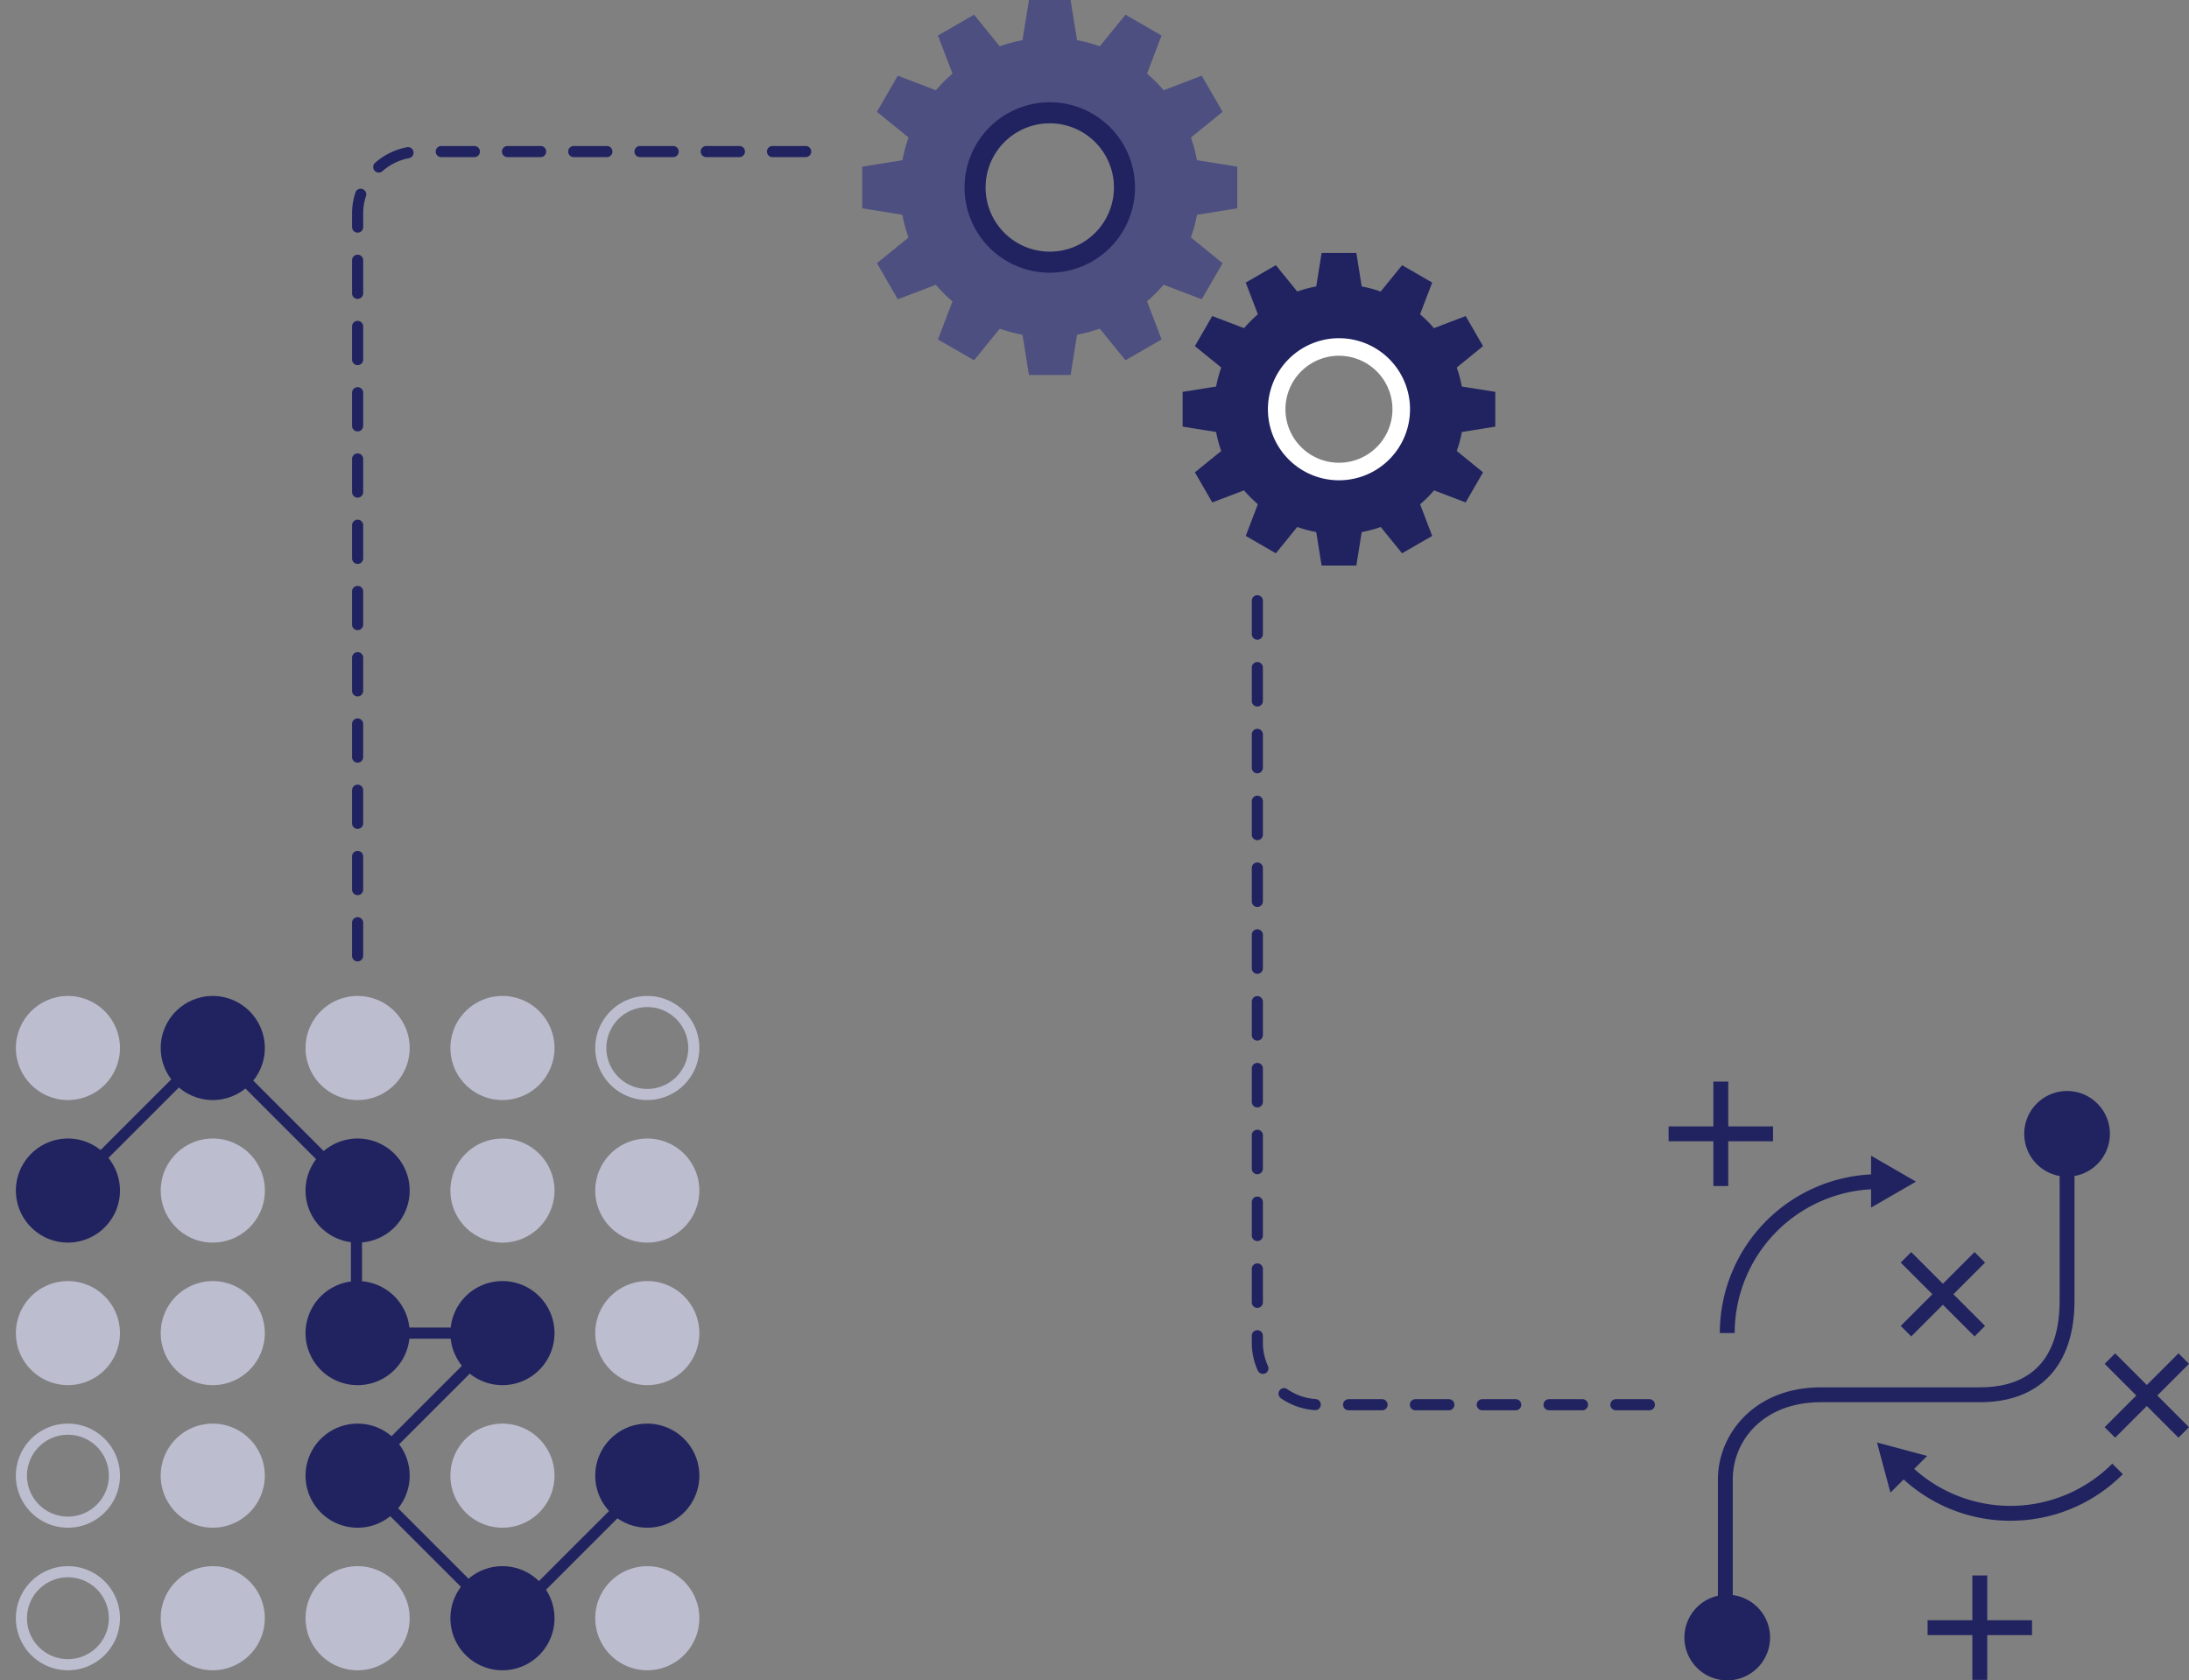 <svg xmlns="http://www.w3.org/2000/svg" width="442.946" height="340.077" viewBox="0 0 442.946 340.077">
  <rect x="0" y="0" width="442.946" height="340.077" fill="#808080" stroke="none"/>
  <g id="アートワーク_47" data-name="アートワーク 47" transform="translate(221.473 170.039)">
    <g id="グループ_6055" data-name="グループ 6055" transform="translate(-221.473 -170.039)">
      <g id="グループ_5879" data-name="グループ 5879" transform="translate(71.237 29.549)">
        <g id="グループ_5878" data-name="グループ 5878">
          <g id="グループ_5877" data-name="グループ 5877">
            <path id="パス_7287" data-name="パス 7287" d="M19.221,172.885a1.125,1.125,0,0,1-1.124-1.124v-6.706a1.126,1.126,0,0,1,2.252,0v6.706A1.125,1.125,0,0,1,19.221,172.885Zm0-13.408a1.125,1.125,0,0,1-1.124-1.128v-6.7a1.126,1.126,0,0,1,2.252,0v6.7A1.126,1.126,0,0,1,19.221,159.477Zm0-13.408a1.125,1.125,0,0,1-1.124-1.124v-6.706a1.126,1.126,0,0,1,2.252,0v6.706A1.125,1.125,0,0,1,19.221,146.069Zm0-13.408a1.125,1.125,0,0,1-1.124-1.124v-6.706a1.126,1.126,0,0,1,2.252,0v6.706A1.125,1.125,0,0,1,19.221,132.661Zm0-13.408a1.125,1.125,0,0,1-1.124-1.124v-6.706a1.126,1.126,0,0,1,2.252,0v6.706A1.125,1.125,0,0,1,19.221,119.253Zm0-13.408a1.125,1.125,0,0,1-1.124-1.124V98.015a1.126,1.126,0,0,1,2.252,0v6.706A1.125,1.125,0,0,1,19.221,105.845Zm0-13.408A1.122,1.122,0,0,1,18.1,91.313v-6.7a1.126,1.126,0,1,1,2.252,0v6.7A1.123,1.123,0,0,1,19.221,92.437Zm0-13.408A1.125,1.125,0,0,1,18.1,77.9V71.2a1.126,1.126,0,0,1,2.252,0V77.9A1.125,1.125,0,0,1,19.221,79.029Zm0-13.408A1.125,1.125,0,0,1,18.1,64.5V57.791a1.126,1.126,0,0,1,2.252,0V64.5A1.125,1.125,0,0,1,19.221,65.621Zm0-13.408A1.125,1.125,0,0,1,18.1,51.089V44.383a1.126,1.126,0,0,1,2.252,0v6.706A1.125,1.125,0,0,1,19.221,52.213Zm0-13.408A1.125,1.125,0,0,1,18.1,37.681v-6.7a1.126,1.126,0,0,1,2.252,0v6.7A1.125,1.125,0,0,1,19.221,38.8Zm0-13.408A1.122,1.122,0,0,1,18.1,24.272V21.555a13.7,13.7,0,0,1,.677-4.266,1.125,1.125,0,1,1,2.139.7,11.383,11.383,0,0,0-.564,3.567v2.718A1.123,1.123,0,0,1,19.221,25.4ZM23.5,13.236a1.126,1.126,0,0,1-.741-1.97A13.654,13.654,0,0,1,29.242,8.1a1.125,1.125,0,0,1,.417,2.21,11.426,11.426,0,0,0-5.417,2.646A1.129,1.129,0,0,1,23.5,13.236Zm86.384-3.124h-6.7a1.126,1.126,0,1,1,0-2.252h6.7a1.126,1.126,0,0,1,0,2.252Zm-13.408,0h-6.7a1.126,1.126,0,1,1,0-2.252h6.7a1.126,1.126,0,0,1,0,2.252Zm-13.408,0h-6.7a1.126,1.126,0,0,1,0-2.252h6.7a1.126,1.126,0,0,1,0,2.252Zm-13.4,0H62.956a1.126,1.126,0,0,1,0-2.252h6.706a1.126,1.126,0,0,1,0,2.252Zm-13.412,0h-6.7a1.126,1.126,0,0,1,0-2.252h6.7a1.126,1.126,0,1,1,0,2.252Zm-13.408,0h-6.7a1.126,1.126,0,0,1,0-2.252h6.7a1.126,1.126,0,1,1,0,2.252Z" transform="translate(-18.097 -7.861)" fill="#202360"/>
          </g>
        </g>
      </g>
      <g id="グループ_5882" data-name="グループ 5882" transform="translate(253.3 120.458)">
        <g id="グループ_5881" data-name="グループ 5881" transform="translate(0)">
          <g id="グループ_5880" data-name="グループ 5880">
            <path id="パス_7288" data-name="パス 7288" d="M146.977,197.01h-6.762a1.126,1.126,0,0,1,0-2.252h6.762a1.126,1.126,0,0,1,0,2.252Zm-13.525,0H126.69a1.126,1.126,0,0,1,0-2.252h6.762a1.126,1.126,0,0,1,0,2.252Zm-13.521,0h-6.762a1.126,1.126,0,0,1,0-2.252h6.762a1.126,1.126,0,0,1,0,2.252Zm-13.525,0H99.644a1.126,1.126,0,0,1,0-2.252h6.762a1.126,1.126,0,0,1,0,2.252Zm-13.521,0H86.124a1.126,1.126,0,0,1,0-2.252h6.762a1.126,1.126,0,0,1,0,2.252Zm-13.521-.03h-.079a13.724,13.724,0,0,1-6.868-2.409,1.125,1.125,0,0,1,1.282-1.849,11.382,11.382,0,0,0,5.74,2.011,1.125,1.125,0,0,1-.075,2.248ZM68.78,189.643a1.124,1.124,0,0,1-1.022-.658,13.584,13.584,0,0,1-1.225-5.668v-1.395a1.124,1.124,0,1,1,2.248,0v1.395a11.383,11.383,0,0,0,1.022,4.736,1.119,1.119,0,0,1-.556,1.489A1.076,1.076,0,0,1,68.78,189.643Zm-1.124-13.359a1.125,1.125,0,0,1-1.124-1.124V168.4a1.124,1.124,0,1,1,2.248,0v6.762A1.125,1.125,0,0,1,67.656,176.283Zm0-13.521a1.125,1.125,0,0,1-1.124-1.128v-6.759a1.124,1.124,0,1,1,2.248,0v6.759A1.125,1.125,0,0,1,67.656,162.763Zm0-13.525a1.125,1.125,0,0,1-1.124-1.124v-6.762a1.124,1.124,0,1,1,2.248,0v6.762A1.125,1.125,0,0,1,67.656,149.238Zm0-13.521a1.125,1.125,0,0,1-1.124-1.128v-6.759a1.124,1.124,0,1,1,2.248,0v6.759A1.125,1.125,0,0,1,67.656,135.717Zm0-13.525a1.125,1.125,0,0,1-1.124-1.124v-6.762a1.124,1.124,0,1,1,2.248,0v6.762A1.125,1.125,0,0,1,67.656,122.193Zm0-13.521a1.125,1.125,0,0,1-1.124-1.124v-6.762a1.124,1.124,0,1,1,2.248,0v6.762A1.125,1.125,0,0,1,67.656,108.672Zm0-13.525a1.125,1.125,0,0,1-1.124-1.124V87.261a1.124,1.124,0,0,1,2.248,0v6.762A1.125,1.125,0,0,1,67.656,95.147Zm0-13.521A1.125,1.125,0,0,1,66.532,80.5V73.74a1.124,1.124,0,0,1,2.248,0V80.5A1.125,1.125,0,0,1,67.656,81.626Zm0-13.525a1.125,1.125,0,0,1-1.124-1.124V60.215a1.124,1.124,0,0,1,2.248,0v6.762A1.125,1.125,0,0,1,67.656,68.1Zm0-13.521a1.125,1.125,0,0,1-1.124-1.124V46.695a1.124,1.124,0,1,1,2.248,0v6.762A1.125,1.125,0,0,1,67.656,54.581Zm0-13.525a1.125,1.125,0,0,1-1.124-1.124V33.17a1.124,1.124,0,1,1,2.248,0v6.762A1.125,1.125,0,0,1,67.656,41.056Z" transform="translate(-66.532 -32.046)" fill="#202360"/>
          </g>
        </g>
      </g>
      <g id="グループ_5936" data-name="グループ 5936" transform="translate(0 201.565)">
        <g id="グループ_5884" data-name="グループ 5884" transform="translate(12.949 8.714)">
          <g id="グループ_5883" data-name="グループ 5883">
            <path id="パス_7289" data-name="パス 7289" d="M91.815,175.716,60.642,144.544,88.6,116.589H60.651V87.307L32.465,59.122,4.181,87.408l-1.59-1.59L32.465,55.941,62.9,86.376v27.963H94.029l-30.206,30.2,27.992,27.992,28.515-28.515,1.59,1.59Z" transform="translate(-2.591 -55.941)" fill="#202360"/>
          </g>
        </g>
        <g id="グループ_5935" data-name="グループ 5935">
          <g id="グループ_5886" data-name="グループ 5886" transform="translate(3.211 0.001)">
            <g id="グループ_5885" data-name="グループ 5885" transform="translate(0)">
              <circle id="楕円形_891" data-name="楕円形 891" cx="10.533" cy="10.533" r="10.533" fill="#bcbdcf"/>
            </g>
          </g>
          <g id="グループ_5888" data-name="グループ 5888" transform="translate(32.52 0.001)">
            <g id="グループ_5887" data-name="グループ 5887">
              <ellipse id="楕円形_892" data-name="楕円形 892" cx="10.533" cy="10.533" rx="10.533" ry="10.533" fill="#202360"/>
            </g>
          </g>
          <g id="グループ_5890" data-name="グループ 5890" transform="translate(61.828)">
            <g id="グループ_5889" data-name="グループ 5889">
              <path id="パス_7290" data-name="パス 7290" d="M36.663,64.155A10.534,10.534,0,1,1,26.127,53.623,10.533,10.533,0,0,1,36.663,64.155Z" transform="translate(-15.594 -53.623)" fill="#bcbdcf"/>
            </g>
          </g>
          <g id="グループ_5892" data-name="グループ 5892" transform="translate(91.14)">
            <g id="グループ_5891" data-name="グループ 5891">
              <path id="パス_7291" data-name="パス 7291" d="M44.457,64.155A10.533,10.533,0,1,1,33.924,53.623,10.533,10.533,0,0,1,44.457,64.155Z" transform="translate(-23.392 -53.623)" fill="#bcbdcf"/>
            </g>
          </g>
          <g id="グループ_5894" data-name="グループ 5894" transform="translate(120.448)">
            <g id="グループ_5893" data-name="グループ 5893">
              <path id="パス_7292" data-name="パス 7292" d="M41.722,55.875a8.283,8.283,0,1,1-8.285,8.281,8.292,8.292,0,0,1,8.285-8.281m0-2.252A10.533,10.533,0,1,0,52.254,64.155,10.533,10.533,0,0,0,41.722,53.623Z" transform="translate(-31.189 -53.623)" fill="#bcbdcf"/>
            </g>
          </g>
          <g id="グループ_5896" data-name="グループ 5896" transform="translate(1.666 27.306)">
            <g id="グループ_5895" data-name="グループ 5895" transform="translate(0 0)">
              <ellipse id="楕円形_893" data-name="楕円形 893" cx="10.533" cy="10.533" rx="10.533" ry="10.533" transform="translate(0 20.796) rotate(-80.818)" fill="#202360"/>
            </g>
          </g>
          <g id="グループ_5898" data-name="グループ 5898" transform="translate(30.392 26.724)">
            <g id="グループ_5897" data-name="グループ 5897" transform="translate(0 0)">
              <ellipse id="楕円形_894" data-name="楕円形 894" cx="10.533" cy="10.533" rx="10.533" ry="10.533" transform="matrix(0.229, -0.974, 0.974, 0.229, 0, 20.508)" fill="#bcbdcf"/>
            </g>
          </g>
          <g id="グループ_5900" data-name="グループ 5900" transform="translate(61.828 28.853)">
            <g id="グループ_5899" data-name="グループ 5899">
              <path id="パス_7293" data-name="パス 7293" d="M36.663,71.831A10.534,10.534,0,1,1,26.127,61.3,10.536,10.536,0,0,1,36.663,71.831Z" transform="translate(-15.594 -61.299)" fill="#202360"/>
            </g>
          </g>
          <g id="グループ_5902" data-name="グループ 5902" transform="translate(91.14 28.853)">
            <g id="グループ_5901" data-name="グループ 5901">
              <path id="パス_7294" data-name="パス 7294" d="M44.457,71.831A10.533,10.533,0,1,1,33.924,61.3,10.535,10.535,0,0,1,44.457,71.831Z" transform="translate(-23.392 -61.299)" fill="#bcbdcf"/>
            </g>
          </g>
          <g id="グループ_5904" data-name="グループ 5904" transform="translate(120.448 28.853)">
            <g id="グループ_5903" data-name="グループ 5903">
              <path id="パス_7295" data-name="パス 7295" d="M52.254,71.831A10.532,10.532,0,1,1,41.722,61.3,10.532,10.532,0,0,1,52.254,71.831Z" transform="translate(-31.189 -61.299)" fill="#bcbdcf"/>
            </g>
          </g>
          <g id="グループ_5906" data-name="グループ 5906" transform="translate(0 54.492)">
            <g id="グループ_5905" data-name="グループ 5905" transform="translate(0 0)">
              <ellipse id="楕円形_895" data-name="楕円形 895" cx="10.533" cy="10.533" rx="10.533" ry="10.533" transform="translate(0 8.001) rotate(-22.322)" fill="#bcbdcf"/>
            </g>
          </g>
          <g id="グループ_5908" data-name="グループ 5908" transform="translate(32.52 57.703)">
            <g id="グループ_5907" data-name="グループ 5907">
              <ellipse id="楕円形_896" data-name="楕円形 896" cx="10.533" cy="10.533" rx="10.533" ry="10.533" fill="#bcbdcf"/>
            </g>
          </g>
          <g id="グループ_5910" data-name="グループ 5910" transform="translate(61.828 57.703)">
            <g id="グループ_5909" data-name="グループ 5909">
              <path id="パス_7296" data-name="パス 7296" d="M36.663,79.506A10.534,10.534,0,1,1,26.127,68.974,10.533,10.533,0,0,1,36.663,79.506Z" transform="translate(-15.594 -68.974)" fill="#202360"/>
            </g>
          </g>
          <g id="グループ_5912" data-name="グループ 5912" transform="translate(91.14 57.703)">
            <g id="グループ_5911" data-name="グループ 5911">
              <path id="パス_7297" data-name="パス 7297" d="M44.457,79.506A10.533,10.533,0,1,1,33.924,68.974,10.533,10.533,0,0,1,44.457,79.506Z" transform="translate(-23.392 -68.974)" fill="#202360"/>
            </g>
          </g>
          <g id="グループ_5914" data-name="グループ 5914" transform="translate(120.448 57.703)">
            <g id="グループ_5913" data-name="グループ 5913">
              <path id="パス_7298" data-name="パス 7298" d="M52.254,79.506A10.532,10.532,0,1,1,41.722,68.974,10.53,10.53,0,0,1,52.254,79.506Z" transform="translate(-31.189 -68.974)" fill="#bcbdcf"/>
            </g>
          </g>
          <g id="グループ_5916" data-name="グループ 5916" transform="translate(3.211 86.553)">
            <g id="グループ_5915" data-name="グループ 5915">
              <path id="パス_7299" data-name="パス 7299" d="M10.533,78.9a8.283,8.283,0,1,1-8.285,8.281A8.292,8.292,0,0,1,10.533,78.9m0-2.252A10.534,10.534,0,1,0,21.065,87.181,10.535,10.535,0,0,0,10.533,76.649Z" transform="translate(0 -76.649)" fill="#bcbdcf"/>
            </g>
          </g>
          <g id="グループ_5918" data-name="グループ 5918" transform="translate(32.52 86.553)">
            <g id="グループ_5917" data-name="グループ 5917">
              <path id="パス_7300" data-name="パス 7300" d="M28.862,87.181A10.533,10.533,0,1,1,18.33,76.649,10.533,10.533,0,0,1,28.862,87.181Z" transform="translate(-7.797 -76.649)" fill="#bcbdcf"/>
            </g>
          </g>
          <g id="グループ_5920" data-name="グループ 5920" transform="translate(61.828 86.553)">
            <g id="グループ_5919" data-name="グループ 5919">
              <path id="パス_7301" data-name="パス 7301" d="M36.663,87.181A10.534,10.534,0,1,1,26.127,76.649,10.537,10.537,0,0,1,36.663,87.181Z" transform="translate(-15.594 -76.649)" fill="#202360"/>
            </g>
          </g>
          <g id="グループ_5922" data-name="グループ 5922" transform="translate(91.14 86.553)">
            <g id="グループ_5921" data-name="グループ 5921">
              <path id="パス_7302" data-name="パス 7302" d="M44.457,87.181A10.533,10.533,0,1,1,33.924,76.649,10.536,10.536,0,0,1,44.457,87.181Z" transform="translate(-23.392 -76.649)" fill="#bcbdcf"/>
            </g>
          </g>
          <g id="グループ_5924" data-name="グループ 5924" transform="translate(120.448 86.553)">
            <g id="グループ_5923" data-name="グループ 5923">
              <path id="パス_7303" data-name="パス 7303" d="M52.254,87.181A10.532,10.532,0,1,1,41.722,76.649,10.533,10.533,0,0,1,52.254,87.181Z" transform="translate(-31.189 -76.649)" fill="#202360"/>
            </g>
          </g>
          <g id="グループ_5926" data-name="グループ 5926" transform="translate(3.211 115.406)">
            <g id="グループ_5925" data-name="グループ 5925">
              <path id="パス_7304" data-name="パス 7304" d="M10.533,86.573a8.283,8.283,0,1,1-8.285,8.285,8.3,8.3,0,0,1,8.285-8.285m0-2.248A10.532,10.532,0,1,0,21.065,94.858,10.533,10.533,0,0,0,10.533,84.325Z" transform="translate(0 -84.325)" fill="#bcbdcf"/>
            </g>
          </g>
          <g id="グループ_5928" data-name="グループ 5928" transform="translate(32.52 115.406)">
            <g id="グループ_5927" data-name="グループ 5927">
              <path id="パス_7305" data-name="パス 7305" d="M28.862,94.858A10.533,10.533,0,1,1,18.33,84.325,10.532,10.532,0,0,1,28.862,94.858Z" transform="translate(-7.797 -84.325)" fill="#bcbdcf"/>
            </g>
          </g>
          <g id="グループ_5930" data-name="グループ 5930" transform="translate(61.828 115.406)">
            <g id="グループ_5929" data-name="グループ 5929">
              <path id="パス_7306" data-name="パス 7306" d="M36.663,94.858A10.534,10.534,0,1,1,26.127,84.325,10.536,10.536,0,0,1,36.663,94.858Z" transform="translate(-15.594 -84.325)" fill="#bcbdcf"/>
            </g>
          </g>
          <g id="グループ_5932" data-name="グループ 5932" transform="translate(91.14 115.406)">
            <g id="グループ_5931" data-name="グループ 5931">
              <path id="パス_7307" data-name="パス 7307" d="M44.457,94.858A10.533,10.533,0,1,1,33.924,84.325,10.535,10.535,0,0,1,44.457,94.858Z" transform="translate(-23.392 -84.325)" fill="#202360"/>
            </g>
          </g>
          <g id="グループ_5934" data-name="グループ 5934" transform="translate(120.448 115.406)">
            <g id="グループ_5933" data-name="グループ 5933">
              <path id="パス_7308" data-name="パス 7308" d="M52.254,94.858A10.532,10.532,0,1,1,41.722,84.325,10.532,10.532,0,0,1,52.254,94.858Z" transform="translate(-31.189 -84.325)" fill="#bcbdcf"/>
            </g>
          </g>
        </g>
      </g>
      <g id="グループ_6014" data-name="グループ 6014" transform="translate(174.477)">
        <g id="グループ_6013" data-name="グループ 6013" transform="translate(0)">
          <g id="グループ_5974" data-name="グループ 5974">
            <g id="グループ_5969" data-name="グループ 5969">
              <g id="グループ_5938" data-name="グループ 5938" transform="translate(7.614 7.615)">
                <g id="グループ_5937" data-name="グループ 5937">
                  <path id="パス_7309" data-name="パス 7309" d="M74.028,2.282a30.4,30.4,0,0,0-26.44,30.079,30.892,30.892,0,0,0,.252,3.9A30.314,30.314,0,1,0,74.028,2.282Zm28.53,26.888A24.847,24.847,0,1,1,74.731,7.717,24.868,24.868,0,0,1,102.559,29.17Z" transform="translate(-47.588 -2.026)" fill="#4d4f80" fill-rule="evenodd"/>
                </g>
              </g>
              <g id="グループ_5943" data-name="グループ 5943" transform="translate(0 32.378)">
                <g id="グループ_5940" data-name="グループ 5940" transform="translate(67.451)">
                  <g id="グループ_5939" data-name="グループ 5939">
                    <path id="パス_7310" data-name="パス 7310" d="M71.945,9.963V18.4l-8.438,1.352V8.614Z" transform="translate(-63.506 -8.614)" fill="#4d4f80" fill-rule="evenodd"/>
                  </g>
                </g>
                <g id="グループ_5942" data-name="グループ 5942">
                  <g id="グループ_5941" data-name="グループ 5941">
                    <path id="パス_7311" data-name="パス 7311" d="M45.562,18.4V9.963L54,8.614V19.752Z" transform="translate(-45.562 -8.614)" fill="#4d4f80" fill-rule="evenodd"/>
                  </g>
                </g>
              </g>
              <g id="グループ_5948" data-name="グループ 5948" transform="translate(2.974 15.319)">
                <g id="グループ_5945" data-name="グループ 5945" transform="translate(57.738)">
                  <g id="グループ_5944" data-name="グループ 5944">
                    <path id="パス_7312" data-name="パス 7312" d="M69.7,4.075l4.22,7.308-6.634,5.39L61.714,7.124Z" transform="translate(-61.714 -4.075)" fill="#4d4f80" fill-rule="evenodd"/>
                  </g>
                </g>
                <g id="グループ_5947" data-name="グループ 5947" transform="translate(0 32.557)">
                  <g id="グループ_5946" data-name="グループ 5946">
                    <path id="パス_7313" data-name="パス 7313" d="M50.574,25.431l-4.221-7.306,6.63-5.388,5.571,9.647Z" transform="translate(-46.354 -12.736)" fill="#4d4f80" fill-rule="evenodd"/>
                  </g>
                </g>
              </g>
              <g id="グループ_5953" data-name="グループ 5953" transform="translate(15.317 2.974)">
                <g id="グループ_5950" data-name="グループ 5950" transform="translate(32.558)">
                  <g id="グループ_5949" data-name="グループ 5949">
                    <path id="パス_7314" data-name="パス 7314" d="M63.689.791l7.3,4.22-3.048,7.984L58.3,7.423Z" transform="translate(-58.299 -0.791)" fill="#4d4f80" fill-rule="evenodd"/>
                  </g>
                </g>
                <g id="グループ_5952" data-name="グループ 5952" transform="translate(0 57.74)">
                  <g id="グループ_5951" data-name="グループ 5951">
                    <path id="パス_7315" data-name="パス 7315" d="M56.947,28.353l-7.31-4.219,3.051-7.982,9.645,5.568Z" transform="translate(-49.637 -16.152)" fill="#4d4f80" fill-rule="evenodd"/>
                  </g>
                </g>
              </g>
              <g id="グループ_5958" data-name="グループ 5958" transform="translate(32.377)">
                <g id="グループ_5955" data-name="グループ 5955">
                  <g id="グループ_5954" data-name="グループ 5954">
                    <path id="パス_7316" data-name="パス 7316" d="M55.525,0H63.96l1.35,8.438H54.176Z" transform="translate(-54.176)" fill="#4d4f80" fill-rule="evenodd"/>
                  </g>
                </g>
                <g id="グループ_5957" data-name="グループ 5957" transform="translate(0 67.451)">
                  <g id="グループ_5956" data-name="グループ 5956">
                    <path id="パス_7317" data-name="パス 7317" d="M63.96,26.382H55.525l-1.349-8.438H65.31Z" transform="translate(-54.176 -17.944)" fill="#4d4f80" fill-rule="evenodd"/>
                  </g>
                </g>
              </g>
              <g id="グループ_5963" data-name="グループ 5963" transform="translate(15.317 2.974)">
                <g id="グループ_5960" data-name="グループ 5960">
                  <g id="グループ_5959" data-name="グループ 5959">
                    <path id="パス_7318" data-name="パス 7318" d="M49.637,5.011,56.946.791l5.388,6.634-9.645,5.569Z" transform="translate(-49.637 -0.791)" fill="#4d4f80" fill-rule="evenodd"/>
                  </g>
                </g>
                <g id="グループ_5962" data-name="グループ 5962" transform="translate(32.558 57.74)">
                  <g id="グループ_5961" data-name="グループ 5961">
                    <path id="パス_7319" data-name="パス 7319" d="M70.994,24.134l-7.306,4.219L58.3,21.72l9.647-5.568Z" transform="translate(-58.299 -16.152)" fill="#4d4f80" fill-rule="evenodd"/>
                  </g>
                </g>
              </g>
              <g id="グループ_5968" data-name="グループ 5968" transform="translate(2.973 15.319)">
                <g id="グループ_5965" data-name="グループ 5965">
                  <g id="グループ_5964" data-name="グループ 5964">
                    <path id="パス_7320" data-name="パス 7320" d="M46.353,11.383l4.219-7.308,7.983,3.049-5.571,9.649Z" transform="translate(-46.353 -4.075)" fill="#4d4f80" fill-rule="evenodd"/>
                  </g>
                </g>
                <g id="グループ_5967" data-name="グループ 5967" transform="translate(57.739 32.557)">
                  <g id="グループ_5966" data-name="グループ 5966">
                    <path id="パス_7321" data-name="パス 7321" d="M73.915,18.125,69.7,25.431l-7.982-3.048,5.571-9.647Z" transform="translate(-61.714 -12.736)" fill="#4d4f80" fill-rule="evenodd"/>
                  </g>
                </g>
              </g>
            </g>
            <g id="グループ_5971" data-name="グループ 5971" transform="translate(10.151 10.153)">
              <g id="グループ_5970" data-name="グループ 5970">
                <path id="パス_7322" data-name="パス 7322" d="M48.263,30.494A27.792,27.792,0,1,0,76.057,2.7,27.793,27.793,0,0,0,48.263,30.494Zm43.085,0A15.293,15.293,0,1,1,76.057,15.2,15.29,15.29,0,0,1,91.348,30.494Z" transform="translate(-48.263 -2.701)" fill="#4d4f80" fill-rule="evenodd"/>
              </g>
            </g>
            <g id="グループ_5973" data-name="グループ 5973" transform="translate(20.699 20.697)">
              <g id="グループ_5972" data-name="グループ 5972">
                <path id="パス_7323" data-name="パス 7323" d="M51.069,22.756A17.246,17.246,0,1,0,68.315,5.506,17.265,17.265,0,0,0,51.069,22.756Zm30.229,0A12.985,12.985,0,1,1,68.315,9.769,12.981,12.981,0,0,1,81.3,22.756Z" transform="translate(-51.069 -5.506)" fill="#202360" fill-rule="evenodd"/>
              </g>
            </g>
          </g>
          <g id="グループ_6012" data-name="グループ 6012" transform="translate(64.831 51.19)">
            <g id="グループ_6007" data-name="グループ 6007">
              <g id="グループ_5976" data-name="グループ 5976" transform="translate(6.347 6.348)">
                <g id="グループ_5975" data-name="グループ 5975">
                  <path id="パス_7324" data-name="パス 7324" d="M86.54,15.521A25.347,25.347,0,0,0,64.5,40.6a25.3,25.3,0,0,0,9.871,20.016,25.268,25.268,0,0,0,40.7-19.994,25.674,25.674,0,0,0-.211-3.267A25.318,25.318,0,0,0,86.54,15.521Zm23.786,22.418a20.714,20.714,0,1,1-23.2-17.885A20.733,20.733,0,0,1,110.327,37.939Z" transform="translate(-64.498 -15.307)" fill="#202360" fill-rule="evenodd"/>
                </g>
              </g>
              <g id="グループ_5981" data-name="グループ 5981" transform="translate(0 26.993)">
                <g id="グループ_5978" data-name="グループ 5978" transform="translate(56.233)">
                  <g id="グループ_5977" data-name="グループ 5977">
                    <path id="パス_7325" data-name="パス 7325" d="M84.8,21.925v7.033l-7.034,1.127V20.8Z" transform="translate(-77.769 -20.799)" fill="#202360" fill-rule="evenodd"/>
                  </g>
                </g>
                <g id="グループ_5980" data-name="グループ 5980">
                  <g id="グループ_5979" data-name="グループ 5979">
                    <path id="パス_7326" data-name="パス 7326" d="M62.81,28.958V21.925L69.844,20.8v9.285Z" transform="translate(-62.81 -20.799)" fill="#202360" fill-rule="evenodd"/>
                  </g>
                </g>
              </g>
              <g id="グループ_5986" data-name="グループ 5986" transform="translate(2.48 12.771)">
                <g id="グループ_5983" data-name="グループ 5983" transform="translate(48.135)">
                  <g id="グループ_5982" data-name="グループ 5982">
                    <path id="パス_7327" data-name="パス 7327" d="M82.932,17.016l3.517,6.091L80.919,27.6l-4.644-8.044Z" transform="translate(-76.275 -17.016)" fill="#202360" fill-rule="evenodd"/>
                  </g>
                </g>
                <g id="グループ_5985" data-name="グループ 5985" transform="translate(0 27.141)">
                  <g id="グループ_5984" data-name="グループ 5984">
                    <path id="パス_7328" data-name="パス 7328" d="M66.988,34.82l-3.519-6.091L69,24.237l4.644,8.043Z" transform="translate(-63.469 -24.237)" fill="#202360" fill-rule="evenodd"/>
                  </g>
                </g>
              </g>
              <g id="グループ_5991" data-name="グループ 5991" transform="translate(12.77 2.479)">
                <g id="グループ_5988" data-name="グループ 5988" transform="translate(27.142)">
                  <g id="グループ_5987" data-name="グループ 5987">
                    <path id="パス_7329" data-name="パス 7329" d="M77.922,14.278l6.09,3.517L81.47,24.452l-8.043-4.644Z" transform="translate(-73.428 -14.278)" fill="#202360" fill-rule="evenodd"/>
                  </g>
                </g>
                <g id="グループ_5990" data-name="グループ 5990" transform="translate(0 48.137)">
                  <g id="グループ_5989" data-name="グループ 5989">
                    <path id="パス_7330" data-name="パス 7330" d="M72.3,37.256l-6.094-3.518,2.544-6.654,8.041,4.642Z" transform="translate(-66.207 -27.084)" fill="#202360" fill-rule="evenodd"/>
                  </g>
                </g>
              </g>
              <g id="グループ_5996" data-name="グループ 5996" transform="translate(26.993)">
                <g id="グループ_5993" data-name="グループ 5993">
                  <g id="グループ_5992" data-name="グループ 5992">
                    <path id="パス_7331" data-name="パス 7331" d="M71.116,13.618h7.032l1.126,7.035H69.991Z" transform="translate(-69.991 -13.618)" fill="#202360" fill-rule="evenodd"/>
                  </g>
                </g>
                <g id="グループ_5995" data-name="グループ 5995" transform="translate(0 56.233)">
                  <g id="グループ_5994" data-name="グループ 5994">
                    <path id="パス_7332" data-name="パス 7332" d="M78.147,35.612H71.116l-1.125-7.034h9.283Z" transform="translate(-69.991 -28.578)" fill="#202360" fill-rule="evenodd"/>
                  </g>
                </g>
              </g>
              <g id="グループ_6001" data-name="グループ 6001" transform="translate(12.77 2.479)">
                <g id="グループ_5998" data-name="グループ 5998">
                  <g id="グループ_5997" data-name="グループ 5997">
                    <path id="パス_7333" data-name="パス 7333" d="M66.207,17.8,72.3,14.278l4.492,5.531-8.041,4.643Z" transform="translate(-66.207 -14.278)" fill="#202360" fill-rule="evenodd"/>
                  </g>
                </g>
                <g id="グループ_6000" data-name="グループ 6000" transform="translate(27.142 48.137)">
                  <g id="グループ_5999" data-name="グループ 5999">
                    <path id="パス_7334" data-name="パス 7334" d="M84.012,33.738,77.92,37.256l-4.493-5.53,8.043-4.642Z" transform="translate(-73.428 -27.084)" fill="#202360" fill-rule="evenodd"/>
                  </g>
                </g>
              </g>
              <g id="グループ_6006" data-name="グループ 6006" transform="translate(2.479 12.771)">
                <g id="グループ_6003" data-name="グループ 6003">
                  <g id="グループ_6002" data-name="グループ 6002">
                    <path id="パス_7335" data-name="パス 7335" d="M63.469,23.107l3.517-6.091,6.656,2.541L69,27.6Z" transform="translate(-63.469 -17.016)" fill="#202360" fill-rule="evenodd"/>
                  </g>
                </g>
                <g id="グループ_6005" data-name="グループ 6005" transform="translate(48.136 27.141)">
                  <g id="グループ_6004" data-name="グループ 6004">
                    <path id="パス_7336" data-name="パス 7336" d="M86.447,28.729,82.929,34.82l-6.654-2.541,4.644-8.043Z" transform="translate(-76.275 -24.237)" fill="#202360" fill-rule="evenodd"/>
                  </g>
                </g>
              </g>
            </g>
            <g id="グループ_6009" data-name="グループ 6009" transform="translate(8.463 8.464)">
              <g id="グループ_6008" data-name="グループ 6008">
                <path id="パス_7337" data-name="パス 7337" d="M65.061,39.04a23.17,23.17,0,1,0,23.17-23.17A23.171,23.171,0,0,0,65.061,39.04Zm35.92,0a12.75,12.75,0,1,1-12.75-12.75A12.75,12.75,0,0,1,100.981,39.04Z" transform="translate(-65.061 -15.87)" fill="#202360" fill-rule="evenodd"/>
              </g>
            </g>
            <g id="グループ_6011" data-name="グループ 6011" transform="translate(17.255 17.256)">
              <g id="グループ_6010" data-name="グループ 6010">
                <path id="パス_7338" data-name="パス 7338" d="M67.4,32.587A14.378,14.378,0,1,0,81.778,18.209,14.392,14.392,0,0,0,67.4,32.587Zm25.2,0A10.826,10.826,0,1,1,81.778,21.761,10.824,10.824,0,0,1,92.6,32.587Z" transform="translate(-67.4 -18.209)" fill="#fff" fill-rule="evenodd"/>
              </g>
            </g>
          </g>
        </g>
      </g>
      <g id="グループ_6054" data-name="グループ 6054" transform="translate(337.644 218.902)">
        <g id="グループ_6053" data-name="グループ 6053">
          <g id="グループ_6016" data-name="グループ 6016" transform="translate(9.975 15.098)">
            <g id="グループ_6015" data-name="グループ 6015">
              <path id="パス_7339" data-name="パス 7339" d="M94.631,159.664H91.624V127.616c0-9.01,7.292-18.588,20.813-18.588H144.7c7.334,0,16.077-3.045,16.077-17.562V62.252h3.007V91.466c0,13.074-6.954,20.569-19.084,20.569H112.437c-11.69,0-17.806,7.841-17.806,15.581Z" transform="translate(-91.624 -62.252)" fill="#202360"/>
            </g>
          </g>
          <g id="グループ_6018" data-name="グループ 6018" transform="translate(71.963 1.9)">
            <g id="グループ_6017" data-name="グループ 6017">
              <path id="パス_7340" data-name="パス 7340" d="M125.447,67.405a8.666,8.666,0,1,1-8.664-8.664A8.665,8.665,0,0,1,125.447,67.405Z" transform="translate(-108.115 -58.741)" fill="#202360"/>
            </g>
          </g>
          <g id="グループ_6020" data-name="グループ 6020" transform="translate(3.198 103.842)">
            <g id="グループ_6019" data-name="グループ 6019">
              <path id="パス_7341" data-name="パス 7341" d="M107.153,94.529a8.666,8.666,0,1,1-8.664-8.668A8.664,8.664,0,0,1,107.153,94.529Z" transform="translate(-89.821 -85.861)" fill="#202360"/>
            </g>
          </g>
          <g id="グループ_6025" data-name="グループ 6025" transform="translate(52.404 99.945)">
            <g id="グループ_6022" data-name="グループ 6022" transform="translate(9.063)">
              <g id="グループ_6021" data-name="グループ 6021">
                <rect id="長方形_2757" data-name="長方形 2757" width="3.007" height="21.13" fill="#202360"/>
              </g>
            </g>
            <g id="グループ_6024" data-name="グループ 6024" transform="translate(0 9.063)">
              <g id="グループ_6023" data-name="グループ 6023">
                <rect id="長方形_2758" data-name="長方形 2758" width="21.13" height="3.007" fill="#202360"/>
              </g>
            </g>
          </g>
          <g id="グループ_6030" data-name="グループ 6030" transform="translate(88.233 54.992)">
            <g id="グループ_6027" data-name="グループ 6027" transform="translate(0 0)">
              <g id="グループ_6026" data-name="グループ 6026" transform="translate(0 0)">
                <rect id="長方形_2759" data-name="長方形 2759" width="3.007" height="21.132" transform="translate(0 2.126) rotate(-45)" fill="#202360"/>
              </g>
            </g>
            <g id="グループ_6029" data-name="グループ 6029" transform="translate(0 0)">
              <g id="グループ_6028" data-name="グループ 6028" transform="translate(0 0)">
                <rect id="長方形_2760" data-name="長方形 2760" width="21.132" height="3.007" transform="translate(0 14.942) rotate(-44.998)" fill="#202360"/>
              </g>
            </g>
          </g>
          <g id="グループ_6035" data-name="グループ 6035">
            <g id="グループ_6032" data-name="グループ 6032" transform="translate(9.063)">
              <g id="グループ_6031" data-name="グループ 6031">
                <rect id="長方形_2761" data-name="長方形 2761" width="3.007" height="21.13" fill="#202360"/>
              </g>
            </g>
            <g id="グループ_6034" data-name="グループ 6034" transform="translate(0 9.063)">
              <g id="グループ_6033" data-name="グループ 6033">
                <rect id="長方形_2762" data-name="長方形 2762" width="21.13" height="3.007" fill="#202360"/>
              </g>
            </g>
          </g>
          <g id="グループ_6040" data-name="グループ 6040" transform="translate(46.965 34.498)">
            <g id="グループ_6037" data-name="グループ 6037" transform="translate(0 0)">
              <g id="グループ_6036" data-name="グループ 6036" transform="translate(0 0)">
                <rect id="長方形_2763" data-name="長方形 2763" width="3.007" height="21.132" transform="translate(0 2.126) rotate(-45)" fill="#202360"/>
              </g>
            </g>
            <g id="グループ_6039" data-name="グループ 6039" transform="translate(0 0)">
              <g id="グループ_6038" data-name="グループ 6038" transform="translate(0)">
                <rect id="長方形_2764" data-name="長方形 2764" width="21.132" height="3.007" transform="translate(0 14.943) rotate(-45.002)" fill="#202360"/>
              </g>
            </g>
          </g>
          <g id="グループ_6046" data-name="グループ 6046" transform="translate(10.362 14.994)">
            <g id="グループ_6042" data-name="グループ 6042" transform="translate(0 3.746)">
              <g id="グループ_6041" data-name="グループ 6041">
                <path id="パス_7342" data-name="パス 7342" d="M94.734,95.364H91.727A32.179,32.179,0,0,1,123.87,63.221v3.007A29.168,29.168,0,0,0,94.734,95.364Z" transform="translate(-91.727 -63.221)" fill="#202360"/>
              </g>
            </g>
            <g id="グループ_6045" data-name="グループ 6045" transform="translate(30.607)">
              <g id="グループ_6044" data-name="グループ 6044">
                <g id="グループ_6043" data-name="グループ 6043">
                  <path id="パス_7343" data-name="パス 7343" d="M99.87,72.721l9.089-5.248L99.87,62.224Z" transform="translate(-99.87 -62.224)" fill="#202360"/>
                </g>
              </g>
            </g>
          </g>
          <g id="グループ_6052" data-name="グループ 6052" transform="translate(42.172 73.043)">
            <g id="グループ_6048" data-name="グループ 6048" transform="translate(4.276 4.276)">
              <g id="グループ_6047" data-name="グループ 6047">
                <path id="パス_7344" data-name="パス 7344" d="M124.057,90.356a31.95,31.95,0,0,1-22.73-9.424l2.128-2.128a29.112,29.112,0,0,0,41.205,0l2.128,2.128A31.944,31.944,0,0,1,124.057,90.356Z" transform="translate(-101.327 -78.805)" fill="#202360"/>
              </g>
            </g>
            <g id="グループ_6051" data-name="グループ 6051">
              <g id="グループ_6050" data-name="グループ 6050">
                <g id="グループ_6049" data-name="グループ 6049">
                  <path id="パス_7345" data-name="パス 7345" d="M110.327,80.383,100.19,77.667l2.716,10.138Z" transform="translate(-100.19 -77.667)" fill="#202360"/>
                </g>
              </g>
            </g>
          </g>
        </g>
      </g>
    </g>
  </g>
</svg>
